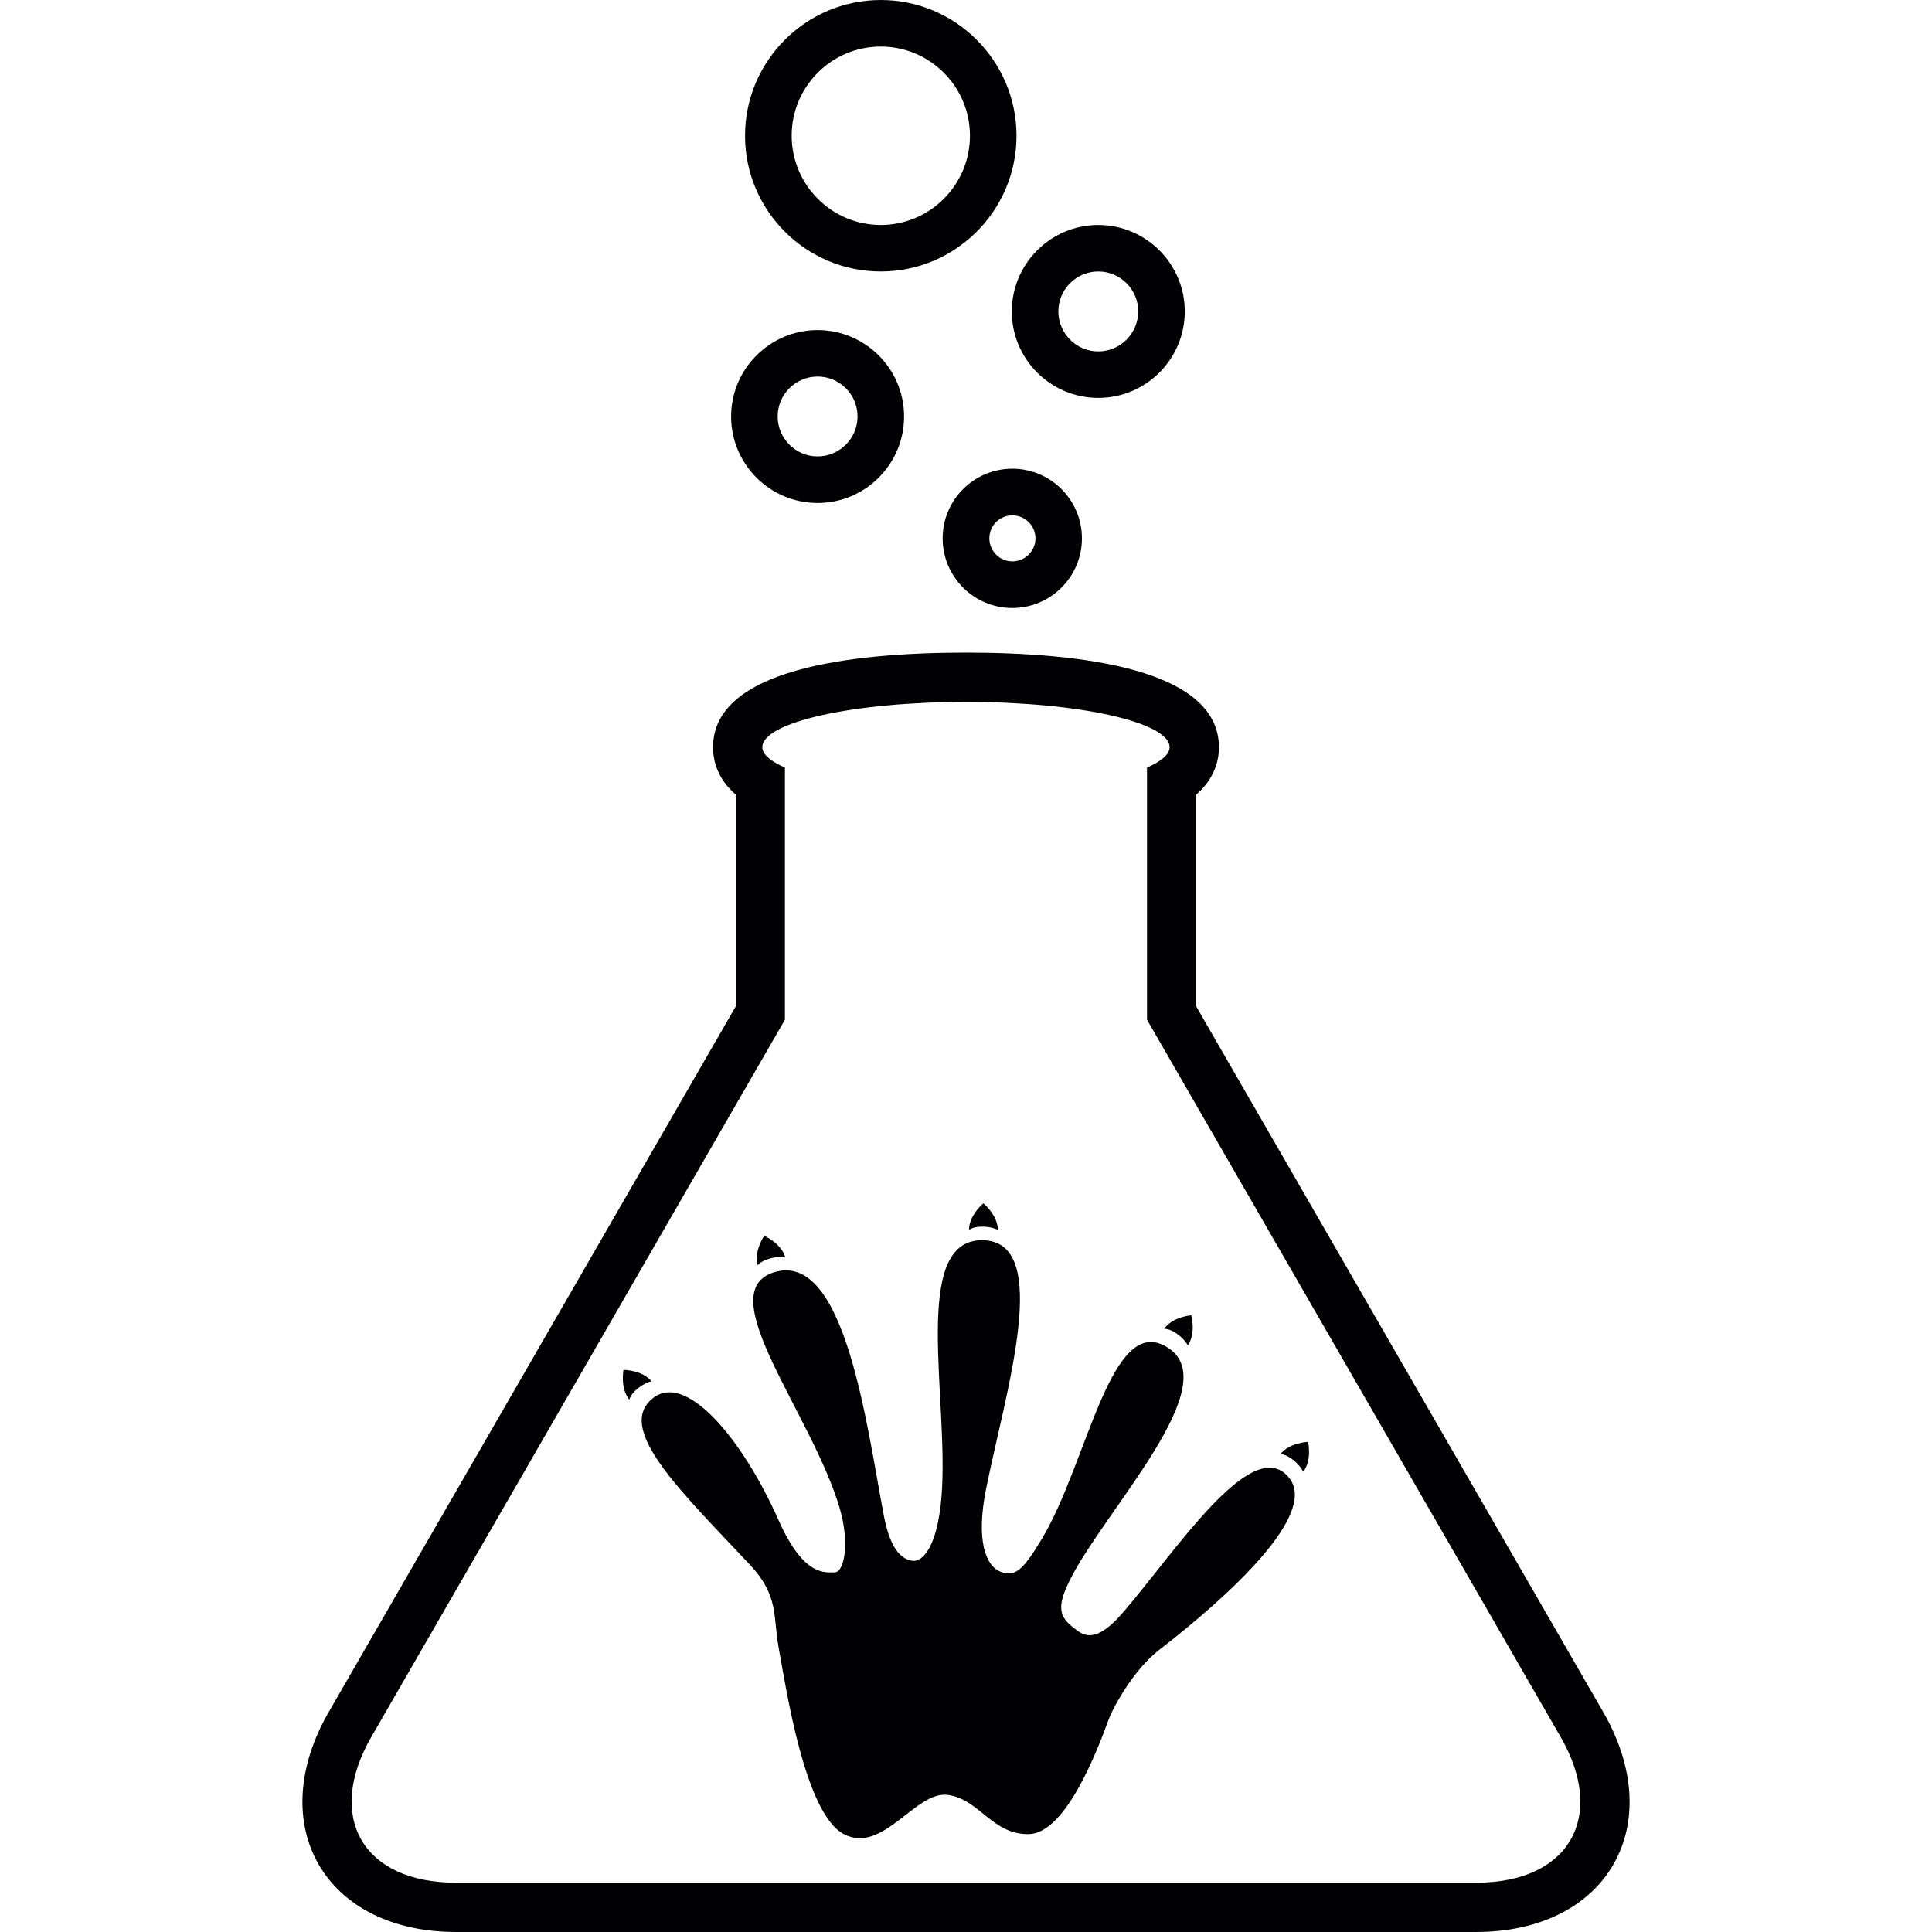 <?xml version="1.0" encoding="iso-8859-1"?>
<!-- Uploaded to: SVG Repo, www.svgrepo.com, Generator: SVG Repo Mixer Tools -->
<svg height="800px" width="800px" version="1.1" id="Capa_1" xmlns="http://www.w3.org/2000/svg" xmlns:xlink="http://www.w3.org/1999/xlink" 
	 viewBox="0 0 95.208 95.208" xml:space="preserve">
<g>
	<g>
		<path style="fill:#010002;" d="M79.007,84.371L58.951,49.599V39.156c0.891-0.78,1.117-1.653,1.117-2.333
			c0-3.854-6.782-4.663-12.465-4.663s-12.465,0.809-12.465,4.663c0,0.68,0.225,1.557,1.117,2.333v10.443L16.198,84.371
			c-1.532,2.656-1.714,5.393-0.494,7.508c1.22,2.115,3.683,3.328,6.753,3.328h50.297c3.071,0,5.533-1.213,6.753-3.328
			C80.724,89.765,80.542,87.03,79.007,84.371z M72.751,92.778H22.454c-4.567,0-6.438-3.235-4.151-7.19L38.68,50.251V37.825
			c-0.691-0.304-1.113-0.644-1.113-1.002c0-1.235,4.491-2.233,10.035-2.233s10.035,0.998,10.035,2.233
			c0,0.361-0.422,0.698-1.113,1.002v12.426l20.378,35.338C79.189,89.543,77.317,92.778,72.751,92.778z"/>
		<path style="fill:#010002;" d="M46.453,26.53c0,1.893,1.539,3.432,3.432,3.432c1.893,0,3.432-1.539,3.432-3.432
			s-1.539-3.432-3.432-3.432C47.992,23.098,46.453,24.637,46.453,26.53z M51.027,26.53c0,0.626-0.512,1.134-1.138,1.134
			s-1.134-0.512-1.134-1.134c0-0.63,0.508-1.134,1.134-1.134S51.027,25.904,51.027,26.53z"/>
		<path style="fill:#010002;" d="M40.291,24.787c2.351,0,4.262-1.911,4.262-4.262c0-2.348-1.915-4.259-4.262-4.259
			c-2.348,0-4.262,1.911-4.262,4.259C36.028,22.876,37.939,24.787,40.291,24.787z M40.291,18.556c1.084,0,1.968,0.88,1.968,1.968
			c0,1.084-0.884,1.968-1.968,1.968c-1.084,0-1.968-0.884-1.968-1.968C38.322,19.437,39.206,18.556,40.291,18.556z"/>
		<path style="fill:#010002;" d="M54.123,19.609c2.351,0,4.262-1.911,4.262-4.262c0-2.348-1.915-4.259-4.262-4.259
			c-2.348,0-4.262,1.911-4.262,4.259C49.86,17.697,51.771,19.609,54.123,19.609z M54.123,13.378c1.084,0,1.968,0.884,1.968,1.968
			s-0.884,1.972-1.968,1.972c-1.084,0-1.968-0.888-1.968-1.972S53.038,13.378,54.123,13.378z"/>
		<path style="fill:#010002;" d="M43.404,13.378c3.686,0,6.689-2.999,6.689-6.689C50.093,3.003,47.094,0,43.404,0
			s-6.689,3.003-6.689,6.689C36.715,10.379,39.718,13.378,43.404,13.378z M43.404,2.294c2.423,0,4.395,1.972,4.395,4.395
			s-1.972,4.398-4.395,4.398s-4.391-1.979-4.391-4.402S40.981,2.294,43.404,2.294z"/>
		<path style="fill:#010002;" d="M55.229,79.586c-1.335,1.507-1.915,0.941-2.308,0.641c-0.737-0.562-0.87-1.059-0.15-2.459
			c1.764-3.436,7.605-9.505,4.803-11.341c-2.834-1.861-3.958,5.64-6.242,9.423c-0.905,1.503-1.303,1.882-2.015,1.607
			c-0.734-0.276-1.235-1.525-0.727-4.069c0.938-4.695,3.343-12.261-0.19-12.272c-3.532-0.011-1.625,7.82-2.001,12.605
			c-0.204,2.57-0.963,3.275-1.453,3.192c-0.44-0.075-1.045-0.429-1.385-2.194c-0.852-4.449-1.904-13.056-5.383-12.032
			c-3.235,0.952,1.865,7.018,3.214,11.678c0.49,1.704,0.208,3.128-0.265,3.121c-0.455-0.011-1.514,0.243-2.77-2.595
			c-1.746-3.947-4.674-7.541-6.342-5.848c-1.514,1.542,1.607,4.517,4.953,8.081c1.428,1.525,1.12,2.541,1.406,4.087
			c0.365,1.983,1.281,8.156,3.207,9.173c1.922,1.013,3.522-2.126,5.107-1.933c1.582,0.197,2.201,1.979,4.026,1.933
			s3.393-4.212,3.905-5.608c0.261-0.716,1.292-2.534,2.498-3.464c3.557-2.752,7.791-6.675,6.431-8.457
			C61.735,70.489,57.798,76.673,55.229,79.586z"/>
		<path style="fill:#010002;" d="M49.173,60.608c0-0.723-0.712-1.31-0.712-1.31s-0.709,0.587-0.709,1.31
			C48.082,60.375,48.801,60.415,49.173,60.608z"/>
		<path style="fill:#010002;" d="M58.536,66.298c0.415-0.598,0.168-1.482,0.168-1.482s-0.92,0.075-1.335,0.666
			C57.77,65.475,58.342,65.93,58.536,66.298z"/>
		<path style="fill:#010002;" d="M63.099,71.659c0.401,0.014,0.948,0.494,1.124,0.87c0.444-0.576,0.24-1.474,0.24-1.474
			S63.542,71.087,63.099,71.659z"/>
		<path style="fill:#010002;" d="M38.702,61.968c-0.197-0.698-1.041-1.07-1.041-1.07s-0.523,0.759-0.322,1.457
			C37.588,62.043,38.294,61.882,38.702,61.968z"/>
		<path style="fill:#010002;" d="M30.724,67.508c0,0-0.172,0.909,0.29,1.467c0.1-0.387,0.684-0.82,1.092-0.905
			C31.644,67.508,30.724,67.508,30.724,67.508z"/>
	</g>
</g>
</svg>